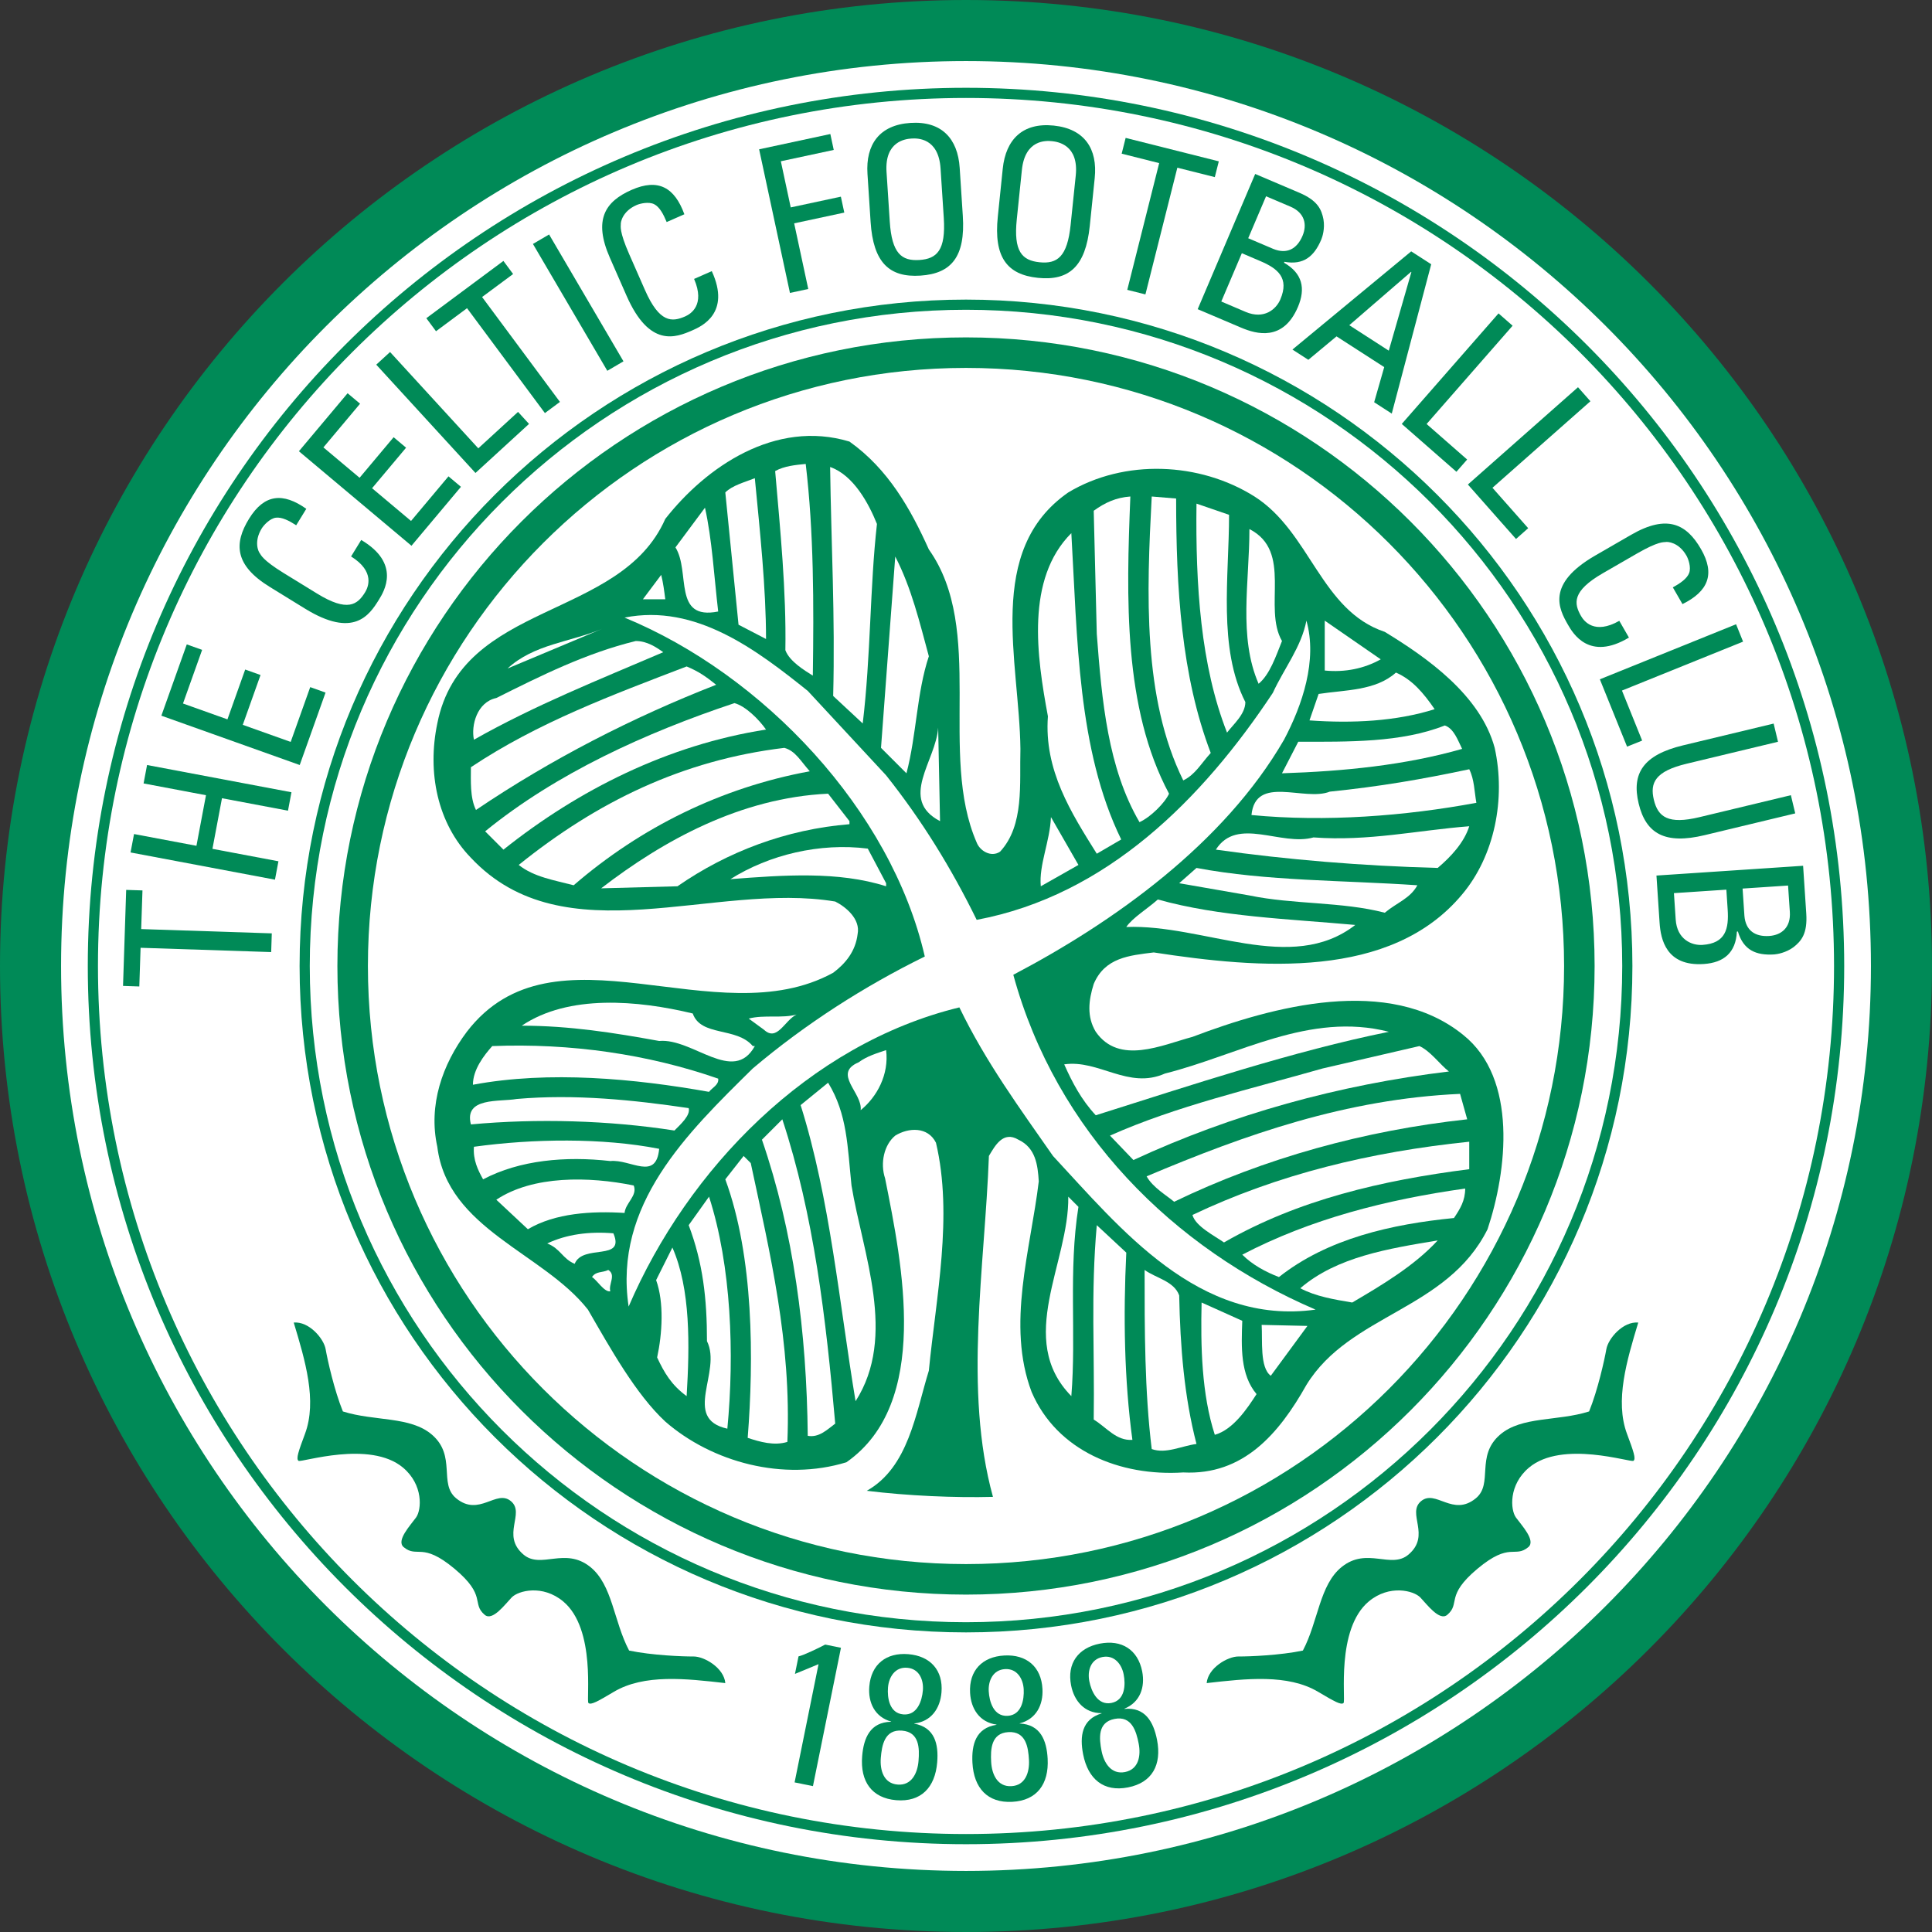 <?xml version="1.0" encoding="utf-8"?>
<!-- Generator: Adobe Illustrator 13.0.0, SVG Export Plug-In . SVG Version: 6.00 Build 14948)  -->
<!DOCTYPE svg PUBLIC "-//W3C//DTD SVG 1.0//EN" "http://www.w3.org/TR/2001/REC-SVG-20010904/DTD/svg10.dtd">
<svg version="1.0" id="Ebene_1" xmlns="http://www.w3.org/2000/svg" xmlns:xlink="http://www.w3.org/1999/xlink" x="0px" y="0px"
	 width="566px" height="566px" viewBox="0 0 566 566" enable-background="new 0 0 566 566" xml:space="preserve">
<rect x="0" y="0" width="566" height="566" fill="#333333" stroke="none"/>
<path fill="#008A57" d="M282.998,0C439.293,0.006,565.994,126.7,566,283c-0.006,156.292-126.706,282.993-283.002,283
	C126.703,565.993,0.006,439.292,0,283C0.006,126.7,126.703,0.006,282.998,0z"/>
<path fill="#FFFFFF" d="M95.54,470.459c48.004,47.989,114.224,77.648,187.458,77.651c73.234-0.003,139.457-29.662,187.461-77.651
	c47.991-48.006,77.647-114.227,77.652-187.459c-0.005-73.236-29.661-139.458-77.652-187.462
	c-48.005-47.989-114.227-77.644-187.461-77.649c-73.234,0.005-139.454,29.66-187.459,77.649
	C47.549,143.542,17.894,209.763,17.889,283C17.894,356.232,47.549,422.453,95.54,470.459z"/>
<path fill="#008A57" d="M283,25.72C140.909,25.721,25.721,140.914,25.72,283C25.721,425.087,140.909,540.278,283,540.28
	C425.093,540.278,540.278,425.087,540.28,283C540.278,140.914,425.093,25.721,283,25.72z"/>
<path fill="#FFFFFF" d="M462.817,462.815C416.793,508.837,353.228,537.299,283,537.3c-70.227-0.001-133.793-28.463-179.817-74.485
	C57.163,416.791,28.701,353.225,28.7,283c0.001-70.226,28.462-133.792,74.483-179.816C149.208,57.162,212.772,28.7,283,28.7
	c70.228,0,133.792,28.462,179.816,74.484C508.838,149.209,537.298,212.775,537.3,283
	C537.298,353.225,508.838,416.791,462.817,462.815z"/>
<path fill="#008A57" d="M238.162,523.263l-5.377-1.09l7.016-34.637l-6.908,2.853l1.043-5.135c1.466-0.311,5.911-2.448,7.818-3.459
	l4.615,0.939L238.162,523.263z"/>
<path fill="#008A57" d="M267.831,504.962c6.012,1.091,7.167,5.973,6.73,11.324c-0.606,7.424-4.784,11.686-11.974,11.101
	c-7.186-0.592-10.62-5.481-10.006-12.906c0.437-5.344,2.369-9.973,8.475-10.067l0.007-0.065c-4.792-1.343-6.781-5.575-6.395-10.27
	c0.531-6.478,4.947-10.002,11.426-9.475c6.471,0.535,10.258,4.738,9.724,11.208c-0.383,4.695-3.03,8.544-7.98,9.093L267.831,504.962
	z M269.091,515.896c0.303-3.683,0.278-8.479-4.832-8.89c-5.109-0.412-5.915,4.297-6.218,7.987c-0.289,3.561,0.82,7.482,4.918,7.815
	C267.062,523.141,268.802,519.458,269.091,515.896 M270.369,495.191c0.249-3.091-1.094-6.319-4.601-6.601
	c-3.507-0.289-5.363,2.672-5.619,5.756c-0.246,3.034,0.397,7.576,4.496,7.908C268.748,502.594,270.124,498.217,270.369,495.191"/>
<path fill="#008A57" d="M298.715,504.927c6.11,0.267,7.916,4.947,8.205,10.313c0.404,7.439-3.163,12.242-10.364,12.625
	c-7.204,0.39-11.263-3.986-11.671-11.426c-0.289-5.366,1-10.211,7.042-11.136v-0.065c-4.94-0.687-7.479-4.608-7.735-9.316
	c-0.347-6.486,3.55-10.581,10.039-10.927c6.485-0.354,10.812,3.286,11.166,9.778c0.26,4.709-1.849,8.876-6.681,10.104V504.927z
	 M301.445,515.593c-0.203-3.69-0.875-8.428-6.002-8.153c-5.113,0.274-5.276,5.063-5.07,8.753c0.191,3.583,1.827,7.316,5.929,7.085
	C300.419,523.054,301.64,519.168,301.445,515.593 M299.906,494.895c-0.173-3.091-1.942-6.11-5.459-5.915
	c-3.51,0.188-4.955,3.373-4.785,6.471c0.163,3.041,1.419,7.446,5.528,7.223C299.3,502.449,300.065,497.929,299.906,494.895"/>
<path fill="#008A57" d="M329.416,500.644c6.074-0.585,8.515,3.799,9.547,9.056c1.43,7.316-1.43,12.559-8.507,13.938
	c-7.078,1.394-11.707-2.383-13.144-9.692c-1.026-5.265-0.419-10.248,5.431-11.996l-0.015-0.058
	c-4.976,0.007-8.038-3.532-8.941-8.154c-1.256-6.377,2.044-10.97,8.414-12.219c6.377-1.25,11.158,1.762,12.415,8.139
	c0.896,4.622-0.6,9.042-5.214,10.92L329.416,500.644z M333.59,510.819c-0.708-3.625-2.029-8.226-7.07-7.243
	c-5.026,0.982-4.514,5.749-3.806,9.374c0.686,3.51,2.824,6.977,6.861,6.189C333.604,518.345,334.276,514.322,333.59,510.819
	 M329.192,490.54c-0.592-3.047-2.773-5.777-6.218-5.099c-3.452,0.672-4.441,4.022-3.849,7.063c0.585,2.99,2.448,7.179,6.478,6.392
	C329.64,498.102,329.777,493.522,329.192,490.54"/>
<path fill="#008A57" d="M282.999,87.771C175.178,87.772,87.772,175.175,87.771,282.994
	c0.001,107.832,87.407,195.234,195.228,195.235c107.819-0.001,195.23-87.404,195.23-195.235
	C478.229,175.175,390.818,87.772,282.999,87.771z"/>
<path fill="#FFFFFF" d="M418.939,418.941c-34.795,34.793-82.85,56.308-135.941,56.309c-53.092-0.001-101.144-21.516-135.939-56.309
	c-34.793-34.796-56.308-82.85-56.309-135.947c0.001-53.091,21.515-101.143,56.309-135.936
	c34.795-34.792,82.847-56.306,135.939-56.307c53.091,0.001,101.146,21.515,135.941,56.307
	c34.792,34.793,56.31,82.845,56.311,135.936C475.249,336.091,453.731,384.145,418.939,418.941z"/>
<path fill="#008A57" d="M283,98.842C181.29,98.844,98.846,181.289,98.842,283C98.846,384.71,181.29,467.156,283,467.158
	C384.711,467.156,467.155,384.71,467.158,283C467.155,181.29,384.711,98.844,283,98.842z"/>
<path fill="#FFFFFF" d="M406.898,406.898C375.176,438.612,331.4,458.215,283,458.217c-48.4-0.002-92.176-19.605-123.898-51.319
	C127.387,375.176,107.784,331.4,107.783,283c0.001-48.4,19.604-92.176,51.319-123.898C190.824,127.387,234.6,107.785,283,107.783
	c48.4,0.002,92.175,19.604,123.897,51.319c31.716,31.723,51.318,75.499,51.32,123.898
	C458.216,331.4,438.614,375.176,406.898,406.898z"/>
<path fill="#008A57" d="M428.641,303.172c-21.76-17.593-55.756-8.349-79.299,0.592c-8.948,2.39-21.471,8.348-28.325-1.488
	c-2.694-4.47-2.095-9.244-0.6-14.011c3.279-7.75,10.436-8.349,17.593-9.237c31.004,4.759,69.462,8.045,90.334-16.994
	c9.541-11.331,12.819-28.029,9.541-42.942c-4.175-15.498-19.976-26.534-32.204-33.979c-18.777-6.262-21.76-29.221-38.162-39.656
	c-16.091-10.14-38.162-11.036-54.557-1.191c-24.451,16.994-14.313,49.492-14.018,75.13c-0.296,10.133,1.198,22.359-5.958,30.109
	c-2.687,1.792-5.962-0.296-6.857-2.68c-11.327-25.941,2.687-62.311-14.014-85.862c-5.367-11.924-11.928-23.559-23.26-31.604
	c-21.764-6.557-42.032,7.454-53.956,22.663c-13.12,29.805-59.63,23.847-66.787,59.921c-2.982,14.307,0,29.22,9.843,39.353
	c27.422,29.22,71.254,6.86,106.729,12.818c2.982,1.488,7.457,5.07,6.562,9.541c-0.601,5.069-3.579,8.645-7.161,11.331
	c-34.284,18.777-81.69-16.098-107.328,17.29c-7.154,9.54-11.332,21.471-8.645,33.683c2.979,24.158,31.009,31.012,44.127,47.709
	c6.554,11.331,14.007,24.75,22.66,32.795c13.711,11.924,34.583,17.593,53.064,11.924c24.744-17.297,16.401-57.834,11.328-83.184
	c-1.484-4.463-0.296-9.83,2.979-12.516c3.885-2.383,9.547-2.687,11.931,2.087c5.066,21.464,0,45.318-2.087,66.775
	c-3.875,12.53-5.959,28.325-18.186,35.193c11.924,1.48,25.938,2.08,36.97,1.784c-8.646-31.3-2.388-67.375-1.188-99.874
	c1.78-2.982,4.171-7.453,8.634-4.767c5.077,2.376,5.677,7.446,5.973,12.213c-2.391,19.976-9.541,42.04-2.087,61.72
	c7.453,17.296,25.935,24.743,44.417,23.551c17.592,0.896,28.029-11.332,36.082-25.639c12.819-20.871,41.144-21.767,53.067-45.614
	C441.46,343.124,444.739,315.998,428.641,303.172z"/>
<path fill="#FFFFFF" d="M429.833,327.915c-30.116,3.286-59.337,11.332-85.864,24.158c-2.08-1.791-6.262-4.182-8.053-7.453
	c28.924-12.227,58.441-22.663,91.83-24.158L429.833,327.915z"/>
<path fill="#FFFFFF" d="M424.474,313.903c-32.21,3.886-63.512,12.531-92.429,25.942l-6.86-7.158
	c19.376-8.645,41.447-13.714,62.319-19.673l28.326-6.557C419.101,307.945,421.788,311.816,424.474,313.903z"/>
<path fill="#FFFFFF" d="M341.289,314.503c21.464-5.373,42.337-18.185,65.592-12.227c-28.03,5.669-57.539,15.513-85.864,24.454
	c-4.182-4.478-6.861-9.54-9.245-14.914C321.913,310.329,330.558,319.27,341.289,314.503z"/>
<path fill="#FFFFFF" d="M329.958,271.575c1.791-2.687,6.254-5.373,9.237-8.06c18.192,5.077,38.168,5.669,57.849,7.46
	C378.259,285.579,352.613,270.68,329.958,271.575z"/>
<path fill="#FFFFFF" d="M405.682,267.394c-12.516-3.279-26.831-2.383-39.65-5.063l-20.576-3.582l5.07-4.478
	c20.568,3.885,42.936,3.582,64.704,5.077C413.135,263.219,409.257,264.411,405.682,267.394z"/>
<path fill="#FFFFFF" d="M421.188,254.271c-22.064-0.592-43.824-2.376-64.992-5.358c6.254-9.844,19.081-0.896,28.615-3.583
	c16.104,1.191,30.419-2.08,45.622-3.271C428.937,246.825,425.066,251,421.188,254.271z"/>
<path fill="#FFFFFF" d="M432.519,235.191c-20.872,3.878-44.126,5.669-65.888,3.582c1.191-11.923,15.5-3.871,22.953-6.854
	c14.61-1.495,26.831-3.582,40.848-6.558C431.927,228.337,431.927,231.919,432.519,235.191z"/>
<path fill="#FFFFFF" d="M428.345,219.396c-16.698,4.774-34.586,6.558-52.772,7.15l4.767-9.244c14.617,0,30.116,0.303,42.935-4.767
	C425.955,213.431,427.146,217.006,428.345,219.396z"/>
<path fill="#FFFFFF" d="M388.097,181.827l16.4,11.332c-4.78,2.687-10.436,3.878-16.4,3.279V181.827z"/>
<path fill="#FFFFFF" d="M408.96,197.037c4.774,2.08,8.054,5.958,11.332,10.725c-11.332,3.582-24.144,4.182-36.667,3.286l2.68-7.75
	C394.062,202.099,403.002,202.402,408.96,197.037z"/>
<path fill="#FFFFFF" d="M366.032,154.997c12.819,6.565,3.879,22.959,9.541,32.796c-1.792,4.47-3.583,9.843-6.854,12.522
	C362.753,186.601,366.032,170.503,366.032,154.997z"/>
<path fill="#FFFFFF" d="M350.526,147.544l9.541,3.278c0,18.192-3.279,39.057,4.773,54.859c0,3.575-3.574,6.558-5.365,8.948
	C351.725,194.95,350.23,171.391,350.526,147.544z"/>
<path fill="#FFFFFF" d="M337.411,145.457l7.149,0.592c0,26.237,1.495,51.883,10.14,74.539c-2.976,3.279-4.47,6.262-8.052,8.045
	C334.725,204.49,335.916,173.782,337.411,145.457z"/>
<path fill="#FFFFFF" d="M331.149,145.457c-1.191,29.516-2.087,62.009,11.332,87.062c-1.192,2.672-5.374,6.854-8.652,8.341
	c-9.244-15.794-11.029-35.474-12.516-55.154l-0.896-36.074C323.696,147.248,326.976,145.753,331.149,145.457z"/>
<path fill="#FFFFFF" d="M313.859,156.189c1.784,30.708,1.784,63.503,14.611,89.741l-7.157,4.175
	c-7.454-11.931-15.506-24.446-14.314-40.249C303.72,192.263,300.441,169.607,313.859,156.189z"/>
<path fill="#FFFFFF" d="M315.939,253.391l-11.027,6.254c-0.593-6.254,2.687-13.123,2.976-20.272L315.939,253.391z"/>
<path fill="#FFFFFF" d="M274.845,213.169l0.549,27.395C263.173,234.181,274.23,222.881,274.845,213.169z"/>
<path fill="#FFFFFF" d="M262.272,163.043c4.781,9.244,7.161,19.384,9.844,29.22c-3.579,10.732-3.579,22.958-6.559,34.283
	l-7.456-7.453L262.272,163.043z"/>
<path fill="#FFFFFF" d="M256.913,153.502c-2.087,18.488-1.791,38.761-4.17,58.441l-8.656-8.053
	c0.6-23.255-0.589-44.719-0.892-67.078C250.055,139.196,254.522,147.544,256.913,153.502z"/>
<path fill="#FFFFFF" d="M236.041,135.917c2.383,19.976,2.383,41.144,2.087,62.015c-2.384-1.495-6.857-4.174-8.045-7.46
	c0.296-17.29-1.495-35.179-2.991-52.468C229.779,136.509,233.062,136.213,236.041,135.917z"/>
<path fill="#FFFFFF" d="M221.134,140.091c1.492,15.498,3.283,32.195,3.283,47.109l-8.057-4.182l-3.874-38.753
	C214.573,142.178,218.151,141.283,221.134,140.091z"/>
<path fill="#FFFFFF" d="M206.528,148.736c2.083,9.245,2.683,20.279,3.874,30.412c-13.414,2.68-8.052-11.627-12.519-18.784
	L206.528,148.736z"/>
<path fill="#FFFFFF" d="M193.702,168.416c0.6,2.376,0.896,4.766,1.198,7.149h-6.558L193.702,168.416z"/>
<path fill="#FFFFFF" d="M176.411,184.218l-27.726,11.627C156.438,188.688,167.167,188.096,176.411,184.218z"/>
<path fill="#FFFFFF" d="M145.403,204.49c13.12-6.558,26.238-13.123,40.845-16.697c3.283,0,5.97,1.784,8.054,3.278
	c-18.786,8.045-37.567,15.506-55.46,25.638C137.957,212.535,139.737,205.682,145.403,204.49z"/>
<path fill="#FFFFFF" d="M137.957,224.762c19.67-13.115,41.437-21.167,63.201-29.517c3.579,1.495,5.666,2.976,8.645,5.366
	c-24.451,9.541-48.301,21.768-70.361,36.674C137.654,233.71,137.957,228.633,137.957,224.762z"/>
<path fill="#FFFFFF" d="M142.127,243.546c20.869-17,47.1-28.917,73.045-37.562c3.274,0.889,7.149,4.767,9.244,7.75
	c-28.628,4.463-54.859,17.585-76.927,35.179L142.127,243.546z"/>
<path fill="#FFFFFF" d="M151.963,253.391c22.957-18.489,48.003-30.716,77.816-34.298c3.282,0.896,4.771,3.878,7.453,6.861
	c-25.935,4.773-49.49,16.401-69.17,33.395C162.396,257.854,156.438,256.958,151.963,253.391z"/>
<path fill="#FFFFFF" d="M176.114,260.244c18.187-14.018,40.846-26.534,66.488-27.726l6.254,8.045v0.896
	c-18.477,1.495-35.771,8.045-50.385,18.185L176.114,260.244z"/>
<path fill="#FFFFFF" d="M213.98,257.558c11.332-7.157,26.23-10.732,40.246-8.948l5.37,10.14v0.896
	C245.582,255.167,229.483,256.366,213.98,257.558z"/>
<path fill="#FFFFFF" d="M233.357,297.214c-3.578,1.791-5.666,8.045-9.54,4.463l-4.475-3.271
	C223.817,297.214,229.188,298.405,233.357,297.214z"/>
<path fill="#FFFFFF" d="M202.946,296.911c2.39,6.854,12.826,3.871,17.589,9.547h0.599c-6.258,11.332-18.188-2.391-28.021-1.495
	c-13.124-2.383-26.242-4.478-40.257-4.478C166.574,291.241,186.847,293.032,202.946,296.911z"/>
<path fill="#FFFFFF" d="M144.211,306.458c22.956-0.896,45.615,2.376,66.19,9.54c0.296,1.792-1.791,2.672-2.687,3.871
	c-21.764-3.871-46.802-6.262-69.166-2.08C138.549,313.312,141.832,309.13,144.211,306.458z"/>
<path fill="#FFFFFF" d="M137.957,329.409c-2.094-8.052,8.342-6.557,13.415-7.453c16.987-1.495,34.284,0.296,50.386,2.679
	c0.593,2.094-2.391,4.773-4.178,6.564C178.498,328.218,157.331,327.618,137.957,329.409z"/>
<path fill="#FFFFFF" d="M138.841,335.959c17.301-2.376,37.57-2.672,54.271,0.6c-0.896,9.541-8.353,2.983-14.319,3.583
	c-13.111-1.488-26.531-0.296-37.266,5.358C140.041,342.828,138.549,339.846,138.841,335.959z"/>
<path fill="#FFFFFF" d="M178.794,378.302c-1.784,0.304-3.874-3.278-5.362-4.174c1.191-1.784,2.979-1.192,4.771-2.08
	C180.581,373.529,178.202,376.215,178.794,378.302z"/>
<path fill="#FFFFFF" d="M168.358,370.25c-3.571-1.488-4.171-4.47-8.045-5.965c5.665-2.672,12.223-3.568,19.383-2.975
	C183.268,369.658,170.745,364.285,168.358,370.25z"/>
<path fill="#FFFFFF" d="M154.647,360.117l-9.244-8.645c10.739-7.149,27.133-6.854,40.253-4.174c1.191,2.983-2.388,5.07-2.684,8.045
	C173.432,354.751,162.7,355.344,154.647,360.117z"/>
<path fill="#FFFFFF" d="M201.158,409.011c-4.474-3.279-6.561-6.861-8.645-11.332c1.491-6.846,2.084-16.091-0.296-22.655l4.771-9.541
	C202.35,377.703,202.053,394.104,201.158,409.011z"/>
<path fill="#FFFFFF" d="M213.085,418.551c-13.421-2.982-1.492-16.697-5.969-25.638c0-12.516-1.188-22.952-5.358-33.987l5.958-8.349
	C214.277,370.85,215.173,396.791,213.085,418.551z"/>
<path fill="#FFFFFF" d="M230.671,422.422c-3.875,1.199-8.045,0-11.624-1.185c1.791-22.958,1.791-53.067-6.561-75.737l5.369-6.847
	l2.087,2.088C225.604,367.268,231.87,393.209,230.671,422.422z"/>
<path fill="#FFFFFF" d="M236.64,420.638c-0.303-30.405-4.178-59.921-13.422-86.751l5.97-5.972
	c9.236,28.021,12.815,58.441,15.499,89.149C242.299,418.847,239.915,421.237,236.64,420.638z"/>
<path fill="#FFFFFF" d="M250.647,410.499c-4.77-28.614-7.452-59.322-16.097-86.751l8.052-6.558
	c5.666,9.244,5.666,18.77,6.854,30.108C252.743,367.268,262.871,391.418,250.647,410.499z"/>
<path fill="#FFFFFF" d="M252.143,325.235c0.6-5.07-8.35-10.732-0.6-14.019c2.387-1.784,5.369-2.672,8.053-3.575
	C260.492,314.799,256.913,321.357,252.143,325.235z"/>
<path fill="#FFFFFF" d="M313.859,409.011c-16.401-16.697-0.599-39.05-0.896-58.434l2.976,2.983
	C312.963,372.344,315.339,390.833,313.859,409.011z"/>
<path fill="#FFFFFF" d="M320.417,415.872c0.296-20.279-0.896-36.674,0.896-56.946l8.645,8.045
	c-0.896,18.489-0.6,37.273,1.791,54.858C326.976,422.126,324.296,418.255,320.417,415.872z"/>
<path fill="#FFFFFF" d="M337.411,424.516c-2.088-16.993-2.088-34.882-2.088-52.468c3.279,2.376,8.646,3.271,10.133,7.453
	c0.304,15.195,1.495,29.813,5.07,43.52C346.056,423.621,341.586,426.004,337.411,424.516z"/>
<path fill="#FFFFFF" d="M355.892,420.342c-3.871-11.923-4.167-25.941-3.871-38.753l11.917,5.359
	c-0.289,7.749-0.593,15.801,4.182,21.471C365.433,412.585,361.266,418.847,355.892,420.342z"/>
<path fill="#FFFFFF" d="M372.293,403.045c-3.278-2.39-2.383-10.436-2.68-14.906l13.413,0.303L372.293,403.045z"/>
<path fill="#FFFFFF" d="M308.486,338.653c-9.54-13.714-19.669-27.437-27.429-43.527c-44.12,10.732-79.602,47.398-96.893,87.646
	c-4.468-29.813,16.994-50.684,36.371-69.758c15.506-13.122,32.795-24.15,50.393-32.795c-9.844-42.935-47.406-82.584-87.956-99.289
	c20.87-4.167,38.759,9.541,53.668,21.471l22.957,24.743c10.436,13.122,19.081,27.126,26.534,42.335
	c38.166-7.15,66.188-35.475,86.755-66.486c3.287-7.15,8.35-13.418,9.845-21.168c3.278,11.627-1.199,24.75-6.558,34.882
	c-17.594,30.412-49.796,53.371-79.314,68.87c12.523,45.917,46.807,80.201,88.552,98.09
	C351.126,388.442,328.167,359.814,308.486,338.653z"/>
<path fill="#FFFFFF" d="M396.148,381.588c-5.373-0.903-10.738-1.798-15.217-4.182c10.739-9.237,25.949-11.627,40.256-14.01
	C414.334,370.85,404.793,376.511,396.148,381.588z"/>
<path fill="#FFFFFF" d="M425.955,356.832c-18.186,1.798-36.97,5.973-51.277,17.297c-3.879-1.488-7.75-3.575-10.739-6.558
	c19.984-10.436,42.047-16.098,65.303-19.377C429.241,351.769,427.746,354.159,425.955,356.832z"/>
<path fill="#FFFFFF" d="M430.432,342.525c-25.639,3.279-50.092,8.948-71.854,21.464c-2.982-2.08-8.348-4.767-9.237-8.053
	c25.04-11.917,52.166-18.481,81.09-21.457V342.525z"/>
<path fill="#008A57" d="M133.143,459.572c9.583,8.002,4.882,10.146,8.869,13.519c2.275,1.922,5.951-3.083,7.89-5.105
	c1.946-2.008,9.053-3.85,15.073,1.155c9.739,8.096,6.684,29.12,7.417,29.777c0.733,0.657,2.715-0.477,7.453-3.287
	c8.876-5.265,21.136-3.864,32.644-2.549c-0.397-4.463-6.167-7.829-9.338-7.799c-3.174,0.021-12.242-0.347-18.846-1.733
	c-4.539-8.58-4.85-19.254-11.389-24.504c-7.41-5.943-14.433,0.722-19.546-3.611c-6.684-5.677,0.599-12.068-3.687-15.65
	c-4.29-3.589-9.291,4.723-16.058-0.852c-5.175-4.261,0.133-12.35-7.038-18.59c-6.333-5.503-16.886-3.907-26.137-6.846
	c-2.546-6.254-4.503-15.108-5.052-18.236c-0.545-3.127-4.878-8.204-9.349-7.807c3.351,11.093,6.9,22.908,3.308,32.585
	c-1.921,5.157-2.683,7.316-1.907,7.922c0.776,0.593,20.911-6.153,30.614,1.994c5.998,5.034,5.46,12.35,3.817,14.617
	c-1.643,2.275-5.916,6.782-3.615,8.681C122.296,456.575,123.567,451.57,133.143,459.572"/>
<path fill="#008A57" d="M432.853,459.572c-9.583,8.002-4.882,10.146-8.869,13.519c-2.275,1.922-5.951-3.083-7.89-5.105
	c-1.946-2.008-9.053-3.85-15.073,1.155c-9.739,8.096-6.684,29.12-7.417,29.777c-0.733,0.657-2.715-0.477-7.453-3.287
	c-8.876-5.265-21.136-3.864-32.644-2.549c0.397-4.463,6.167-7.829,9.338-7.799c3.174,0.021,12.242-0.347,18.847-1.733
	c4.539-8.58,4.849-19.254,11.389-24.504c7.41-5.943,14.433,0.722,19.546-3.611c6.684-5.677-0.599-12.068,3.687-15.65
	c4.29-3.589,9.291,4.723,16.058-0.852c5.175-4.261-0.133-12.35,7.038-18.59c6.334-5.503,16.886-3.907,26.137-6.846
	c2.546-6.254,4.503-15.108,5.052-18.236c0.545-3.127,4.878-8.204,9.349-7.807c-3.351,11.093-6.9,22.908-3.308,32.585
	c1.921,5.157,2.683,7.316,1.907,7.922c-0.776,0.593-20.911-6.153-30.614,1.994c-5.999,5.034-5.46,12.35-3.818,14.617
	c1.643,2.275,5.916,6.782,3.616,8.681C443.7,456.575,442.429,451.57,432.853,459.572"/>
<polygon fill="#008A57" points="36.968,260.706 41.738,260.858 41.362,272.182 79.624,273.439 79.447,278.92 41.185,277.664 
	40.813,288.995 36.043,288.836 "/>
<polygon fill="#008A57" points="80.556,257.709 38.246,249.736 39.268,244.341 57.55,247.786 60.345,232.966 42.063,229.515 
	43.084,224.119 85.384,232.1 84.373,237.495 65.032,233.848 62.237,248.675 81.57,252.322 "/>
<polygon fill="#008A57" points="87.807,224.119 47.273,209.668 54.719,188.782 59.215,190.385 53.61,206.101 66.632,210.744 
	71.832,196.148 76.327,197.751 71.124,212.348 85.16,217.353 90.883,201.298 95.372,202.901 "/>
<path fill="#008A57" d="M86.771,153.885c-2.047-1.329-4.225-2.462-5.991-2.217c-1.758,0.253-3.506,2.181-4.105,3.148
	c-2.373,3.857-0.975,6.818-0.56,7.28c0.311,0.405,0.664,1.885,6.958,5.763l9.8,6.023c8.984,5.532,11.858,3.25,14.079-0.361
	c0.881-1.423,3.026-6.052-4.099-10.501l2.968-4.832c11.7,6.926,6.669,15.101,5.196,17.484c-2.81,4.572-7.432,11.39-21.644,2.643
	l-10.353-6.377c-10.363-6.376-10.494-12.761-6.059-19.969c4.474-7.258,9.948-7.734,16.773-2.903L86.771,153.885z"/>
<polygon fill="#008A57" points="120.544,159.887 87.568,132.197 101.832,115.204 105.486,118.273 94.747,131.071 105.345,139.969 
	115.315,128.088 118.967,131.157 109,143.031 120.418,152.621 131.385,139.55 135.039,142.619 "/>
<polygon fill="#008A57" points="139.296,138.56 110.227,106.833 114.271,103.129 140.12,131.345 151.765,120.671 154.982,124.188 
	"/>
<polygon fill="#008A57" points="147.479,76.443 150.32,80.278 141.231,87.016 164.039,117.746 159.637,121.018 136.823,90.288 
	127.734,97.041 124.896,93.22 "/>
<rect x="166.573" y="67.138" transform="matrix(0.863 -0.506 0.506 0.863 -21.594 97.812)" fill="#008A57" width="5.484" height="43.064"/>
<path fill="#008A57" d="M195.307,65.054c-0.932-2.268-2.077-4.435-3.659-5.229c-1.592-0.801-4.134-0.209-5.171,0.253
	c-4.149,1.82-4.68,5.048-4.607,5.669c0.028,0.506-0.524,1.922,2.448,8.688l4.629,10.53c4.247,9.67,7.916,9.425,11.79,7.728
	c1.531-0.68,5.929-3.258,2.604-10.978l5.182-2.282c5.687,12.357-3.105,16.214-5.666,17.34c-4.918,2.159-12.592,5.135-19.309-10.147
	L178.66,75.49c-4.886-11.137-1.369-16.466,6.384-19.868c7.811-3.431,12.585-0.708,15.448,7.149L195.307,65.054z"/>
<polygon fill="#008A57" points="231.424,85.817 222.393,43.742 243.257,39.264 244.253,43.923 228.755,47.245 231.651,60.764 
	246.341,57.616 247.345,62.281 232.659,65.43 236.786,84.662 "/>
<path fill="#008A57" d="M255.054,65.025l-0.917-14.104c-0.556-8.565,3.488-14.321,12.592-14.914
	c9.107-0.592,13.866,4.593,14.422,13.158l0.917,14.104c0.776,11.902-3.322,16.885-12.425,17.478
	C260.54,81.34,255.831,76.927,255.054,65.025 M276.493,63.87l-0.946-14.516c-0.585-8.985-6.789-8.884-8.515-8.768
	c-1.729,0.108-7.897,0.809-7.313,9.793l0.946,14.523c0.606,9.396,3.499,11.599,8.674,11.267
	C274.518,75.83,277.1,73.273,276.493,63.87"/>
<path fill="#008A57" d="M292.32,63.458l1.448-14.061c0.889-8.544,5.843-13.549,14.928-12.61c9.071,0.939,12.899,6.854,12.011,15.397
	l-1.452,14.061c-1.235,11.859-6.11,16.091-15.181,15.152C294.996,80.459,291.092,75.317,292.32,63.458 M313.65,65.906l1.502-14.473
	c0.925-8.955-5.214-9.895-6.933-10.075c-1.719-0.181-7.923-0.52-8.847,8.435l-1.495,14.472c-0.975,9.375,1.509,12.032,6.659,12.567
	C309.707,77.368,312.683,75.273,313.65,65.906"/>
<polygon fill="#008A57" points="357.062,47.266 355.892,51.889 344.915,49.13 335.562,86.25 330.247,84.915 339.592,47.786 
	328.607,45.02 329.77,40.398 "/>
<path fill="#008A57" d="M350.873,90.577l16.849-39.613l12.899,5.488c5.482,2.326,6.551,4.991,7.1,7.814
	c0.469,2.723-0.318,5.179-0.65,5.944c-2.095,4.933-5.201,7.511-10.79,6.485l-0.116,0.274c5.374,3.062,6.392,7.518,4.082,12.949
	c-4.32,10.146-12.148,7.98-16.64,6.074L350.873,90.577z M357.791,88.331l7.128,3.041c5.38,2.283,8.926-0.736,10.168-3.647
	c2.687-6.305-0.743-9.063-5.9-11.252l-5.374-2.296L357.791,88.331z M365.677,69.792l7.345,3.127c3.98,1.625,6.926,0.029,8.559-3.813
	c1.401-3.293,0.679-6.774-3.546-8.572l-7.128-3.033L365.677,69.792z"/>
<path fill="#008A57" d="M413.423,73.641l5.864,3.777l-11.556,43.751l-5.156-3.329l2.946-10.292l-13.974-9.005l-8.255,6.868
	l-4.659-3.004L413.423,73.641z M413.48,79.701l-0.101-0.065l-18.091,15.636l11.569,7.46L413.48,79.701z"/>
<polygon fill="#008A57" points="410.664,124.195 439.01,91.812 443.134,95.423 417.937,124.217 429.816,134.624 426.675,138.213 "/>
<polygon fill="#008A57" points="430.033,141.947 462.294,113.441 465.927,117.551 437.233,142.9 447.698,154.737 444.13,157.9 "/>
<path fill="#008A57" d="M490.07,172.07c2.145-1.163,4.167-2.542,4.788-4.21s-0.238-4.131-0.809-5.106
	c-2.268-3.929-5.532-4.103-6.139-3.958c-0.505,0.087-1.965-0.311-8.363,3.38l-9.974,5.756c-9.136,5.272-8.493,8.897-6.377,12.559
	c0.831,1.444,3.878,5.54,11.194,1.387l2.824,4.904c-11.649,7.005-16.444-1.307-17.852-3.741c-2.672-4.644-6.479-11.945,7.98-20.294
	l10.529-6.081c10.53-6.074,16.214-3.156,20.446,4.182c4.253,7.381,2.073,12.422-5.417,16.127L490.07,172.07z"/>
<polygon fill="#008A57" points="468.693,199.008 508.601,182.882 510.652,187.973 475.171,202.309 481.085,216.962 476.666,218.739 
	"/>
<path fill="#008A57" d="M519.608,211.979l1.278,5.33l-26.78,6.435c-9.15,2.196-10.804,5.54-9.591,10.573
	c1.213,5.048,4.203,7.272,13.361,5.077l26.78-6.435l1.278,5.33l-26.541,6.377c-11.599,2.788-17.21-0.404-19.333-9.273
	c-2.13-8.869,1.408-14.249,13.007-17.037L519.608,211.979z"/>
<path fill="#008A57" d="M485.274,256.503l42.965-2.867l0.924,13.989c0.397,5.944-1.488,8.103-3.755,9.873
	c-2.232,1.639-4.774,2.044-5.605,2.109c-5.352,0.354-9.049-1.25-10.667-6.709l-0.296,0.021c-0.304,6.175-3.821,9.107-9.713,9.497
	c-10.999,0.729-12.61-7.236-12.935-12.119L485.274,256.503z M490.395,261.652l0.52,7.742c0.39,5.821,4.687,7.634,7.843,7.425
	c6.839-0.455,7.749-4.759,7.381-10.357l-0.383-5.828L490.395,261.652z M510.508,260.316l0.535,7.973
	c0.347,4.283,3.098,6.19,7.272,5.916c3.561-0.246,6.341-2.456,6.038-7.042l-0.52-7.735L510.508,260.316z"/>
</svg>

